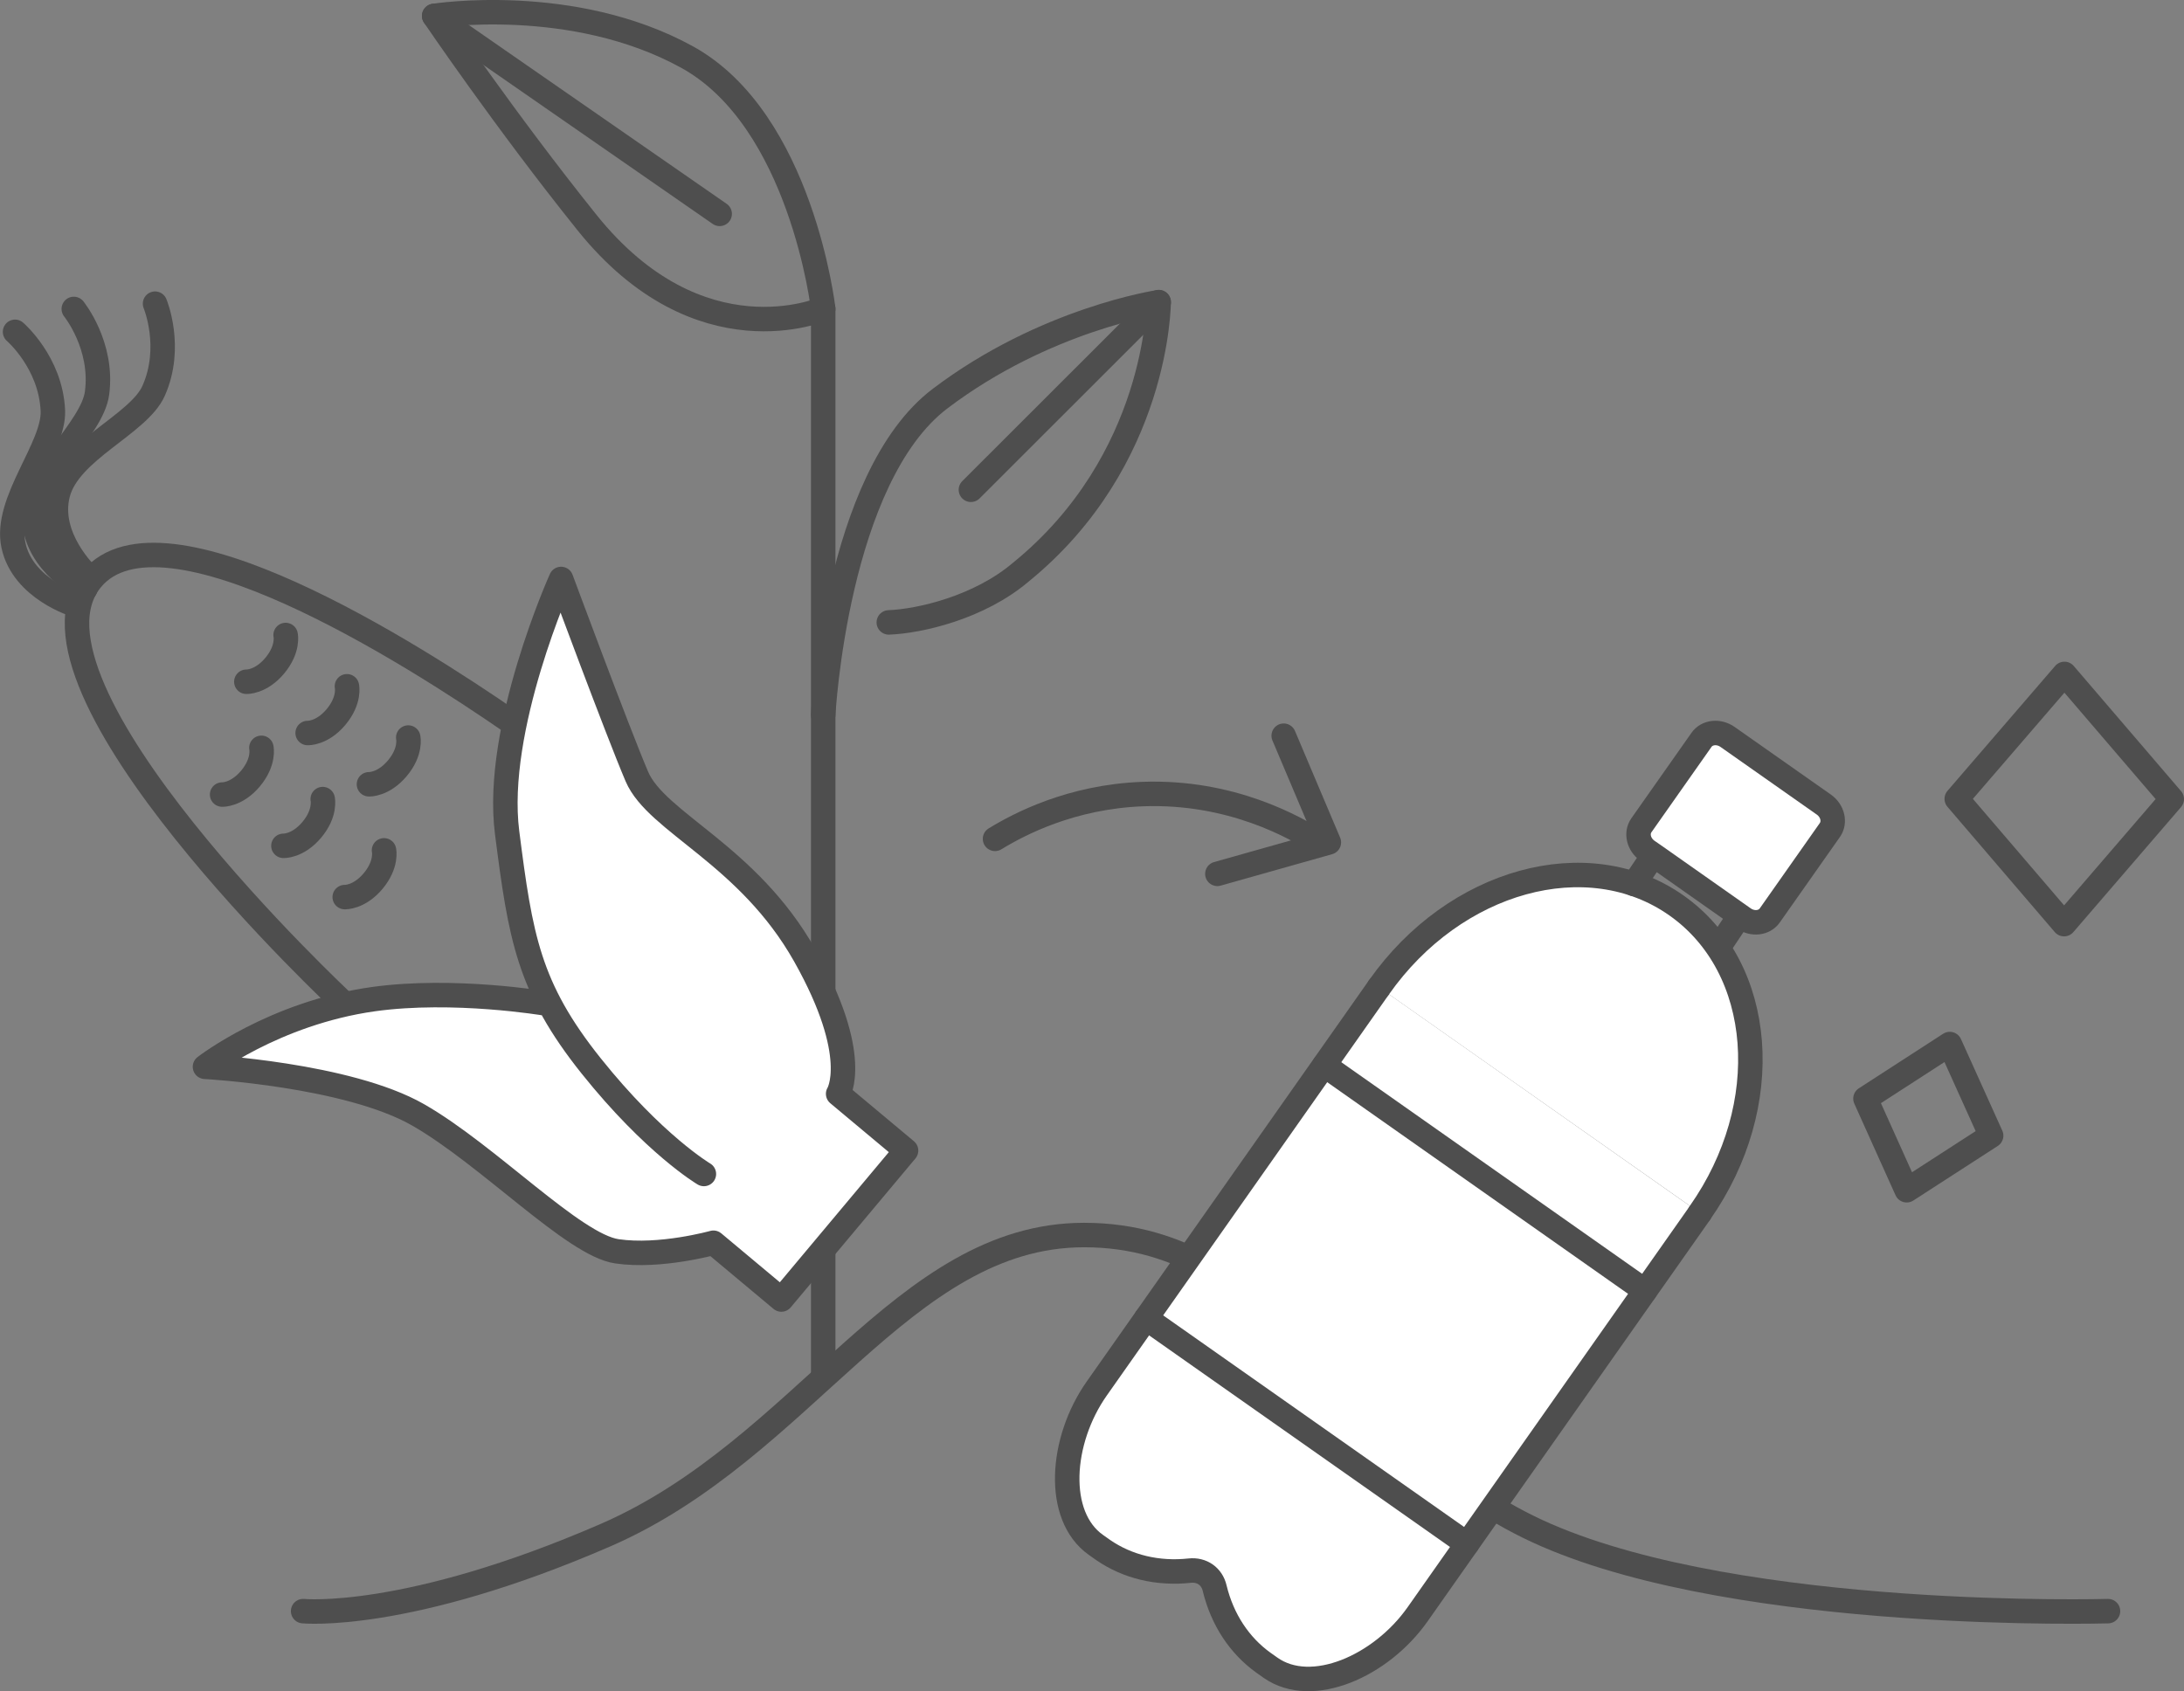 <?xml version="1.0" encoding="UTF-8"?><svg id="b" xmlns="http://www.w3.org/2000/svg" viewBox="0 0 178.47 138.22"><rect x="0" y="0" width="178.47" height="138.22" fill="#808080" stroke="none"/><defs><style>.d{fill:#fff;}.d,.e{stroke:#4e4e4e;stroke-linecap:round;stroke-linejoin:round;stroke-width:2px;}.e{fill:none;}</style></defs><g id="c"><g><path class="e" d="M172.26,131.68s-29.63,.85-45.9-6.21-21.59-24.53-37.77-24.53c-14.86,0-22.85,17.46-39.11,24.53-16.26,7.06-24.71,6.21-24.71,6.21"/><polygon class="e" points="177.47 65.31 168.67 75.53 159.9 65.29 168.7 55.08 177.47 65.31"/><polygon class="e" points="162.71 92.82 155.81 97.28 152.44 89.79 159.33 85.33 162.71 92.82"/><g><path class="e" d="M81.31,68.56c1.98-1.21,6.23-3.44,12.06-3.66,7.24-.27,12.49,2.73,14.41,3.96"/><polyline class="e" points="99.48 71.42 108.59 68.85 104.9 60.13"/></g><g><path class="e" d="M56.14,4.66C46.78-.49,35.48,1.3,35.48,1.3c0,0,5.79,8.54,12.48,16.88,9.22,11.49,19.31,7.06,19.31,7.06,0,0-1.77-15.43-11.13-20.58Z"/><path class="e" d="M72.63,50.87c2.54-.1,7.37-1.21,10.78-4.1,11.27-9.16,11.27-22.07,11.27-22.07,0,0-9.29,1.38-17.86,7.88-8.52,6.45-9.55,25.85-9.55,25.85"/><line class="e" x1="67.27" y1="112.34" x2="67.27" y2="25.24"/><line class="e" x1="58.81" y1="17.48" x2="35.48" y2="1.3"/><line class="e" x1="79.34" y1="40.03" x2="94.69" y2="24.69"/></g><g><path class="d" d="M44.55,82.01s-7.48-1.26-14.03-.35c-8.14,1.14-13.77,5.53-13.77,5.53,0,0,11.66,.63,17.42,3.93,5.76,3.3,12.71,10.64,16.24,11.15,3.53,.52,7.89-.7,7.89-.7l5.55,4.64,10.19-12.17-5.55-4.64s1.93-3.04-2.72-11.3c-4.65-8.26-12.12-10.86-13.73-14.64-1.61-3.78-6.19-16.14-6.19-16.14,0,0-5.5,12.21-4.41,20.73,1.09,8.52,1.74,12.65,6.87,19.07,5.13,6.42,9.21,8.83,9.21,8.83"/><path class="e" d="M41.8,59.03c-8.16-5.64-28.53-18.59-34.3-11.7C.24,56.02,28.07,81.97,28.07,81.97"/><g><path class="e" d="M18.15,64.94s1.17,.06,2.32-1.31c1.15-1.38,.89-2.51,.89-2.51"/><path class="e" d="M23.16,69.13s1.17,.06,2.32-1.31,.89-2.51,.89-2.51"/><path class="e" d="M28.17,73.32s1.17,.06,2.32-1.31c1.15-1.38,.89-2.51,.89-2.51"/><path class="e" d="M20.13,55.72s1.17,.06,2.32-1.31c1.15-1.38,.89-2.51,.89-2.51"/><path class="e" d="M25.14,59.91s1.17,.06,2.32-1.31c1.15-1.38,.89-2.51,.89-2.51"/><path class="e" d="M30.15,64.1s1.17,.06,2.32-1.31,.89-2.51,.89-2.51"/></g><path class="e" d="M6.97,48.12s-4.05-2.05-4.17-5.72,4.73-7.29,5.13-10.27c.52-3.9-1.9-6.88-1.9-6.88"/><path class="e" d="M6.22,49.46s-4.35-1.29-5.12-4.89c-.77-3.59,3.36-8.01,3.22-11.02-.18-3.93-3.09-6.43-3.09-6.43"/><path class="e" d="M7.12,47.02s-3.31-3.1-2.39-6.66c.92-3.56,6.59-5.66,7.82-8.41,1.6-3.59,.12-7.13,.12-7.13"/></g><g><path class="d" d="M112.69,80.69l-23.07,32.8c-2.99,4.25-3.41,10.42-.06,12.78l.58,.41c2,1.38,4.47,1.97,7.08,1.69,.99-.11,1.82,.47,2.04,1.44,.62,2.55,2.01,4.67,3.99,6.09l.58,.41c3.36,2.36,9.02-.12,12.01-4.37l23.07-32.8"/><path class="d" d="M112.69,80.69c6.18-8.79,17.06-11.79,24.3-6.69,7.24,5.09,8.1,16.34,1.92,25.13"/><path class="d" d="M141.17,60.23l7.87,5.53c.72,.51,.94,1.44,.49,2.08l-4.91,6.98c-.45,.64-1.4,.75-2.13,.24l-7.22-5.08-.65-.45c-.72-.51-.94-1.44-.49-2.08l4.91-6.98c.45-.64,1.4-.75,2.13-.24Z"/><line class="d" x1="108.22" y1="87.06" x2="134.43" y2="105.5"/><line class="d" x1="93.66" y1="107.75" x2="119.88" y2="126.19"/><line class="d" x1="133.53" y1="72.25" x2="135.07" y2="69.96"/><line class="d" x1="140.61" y1="77.17" x2="142.14" y2="74.88"/></g></g></g></svg>